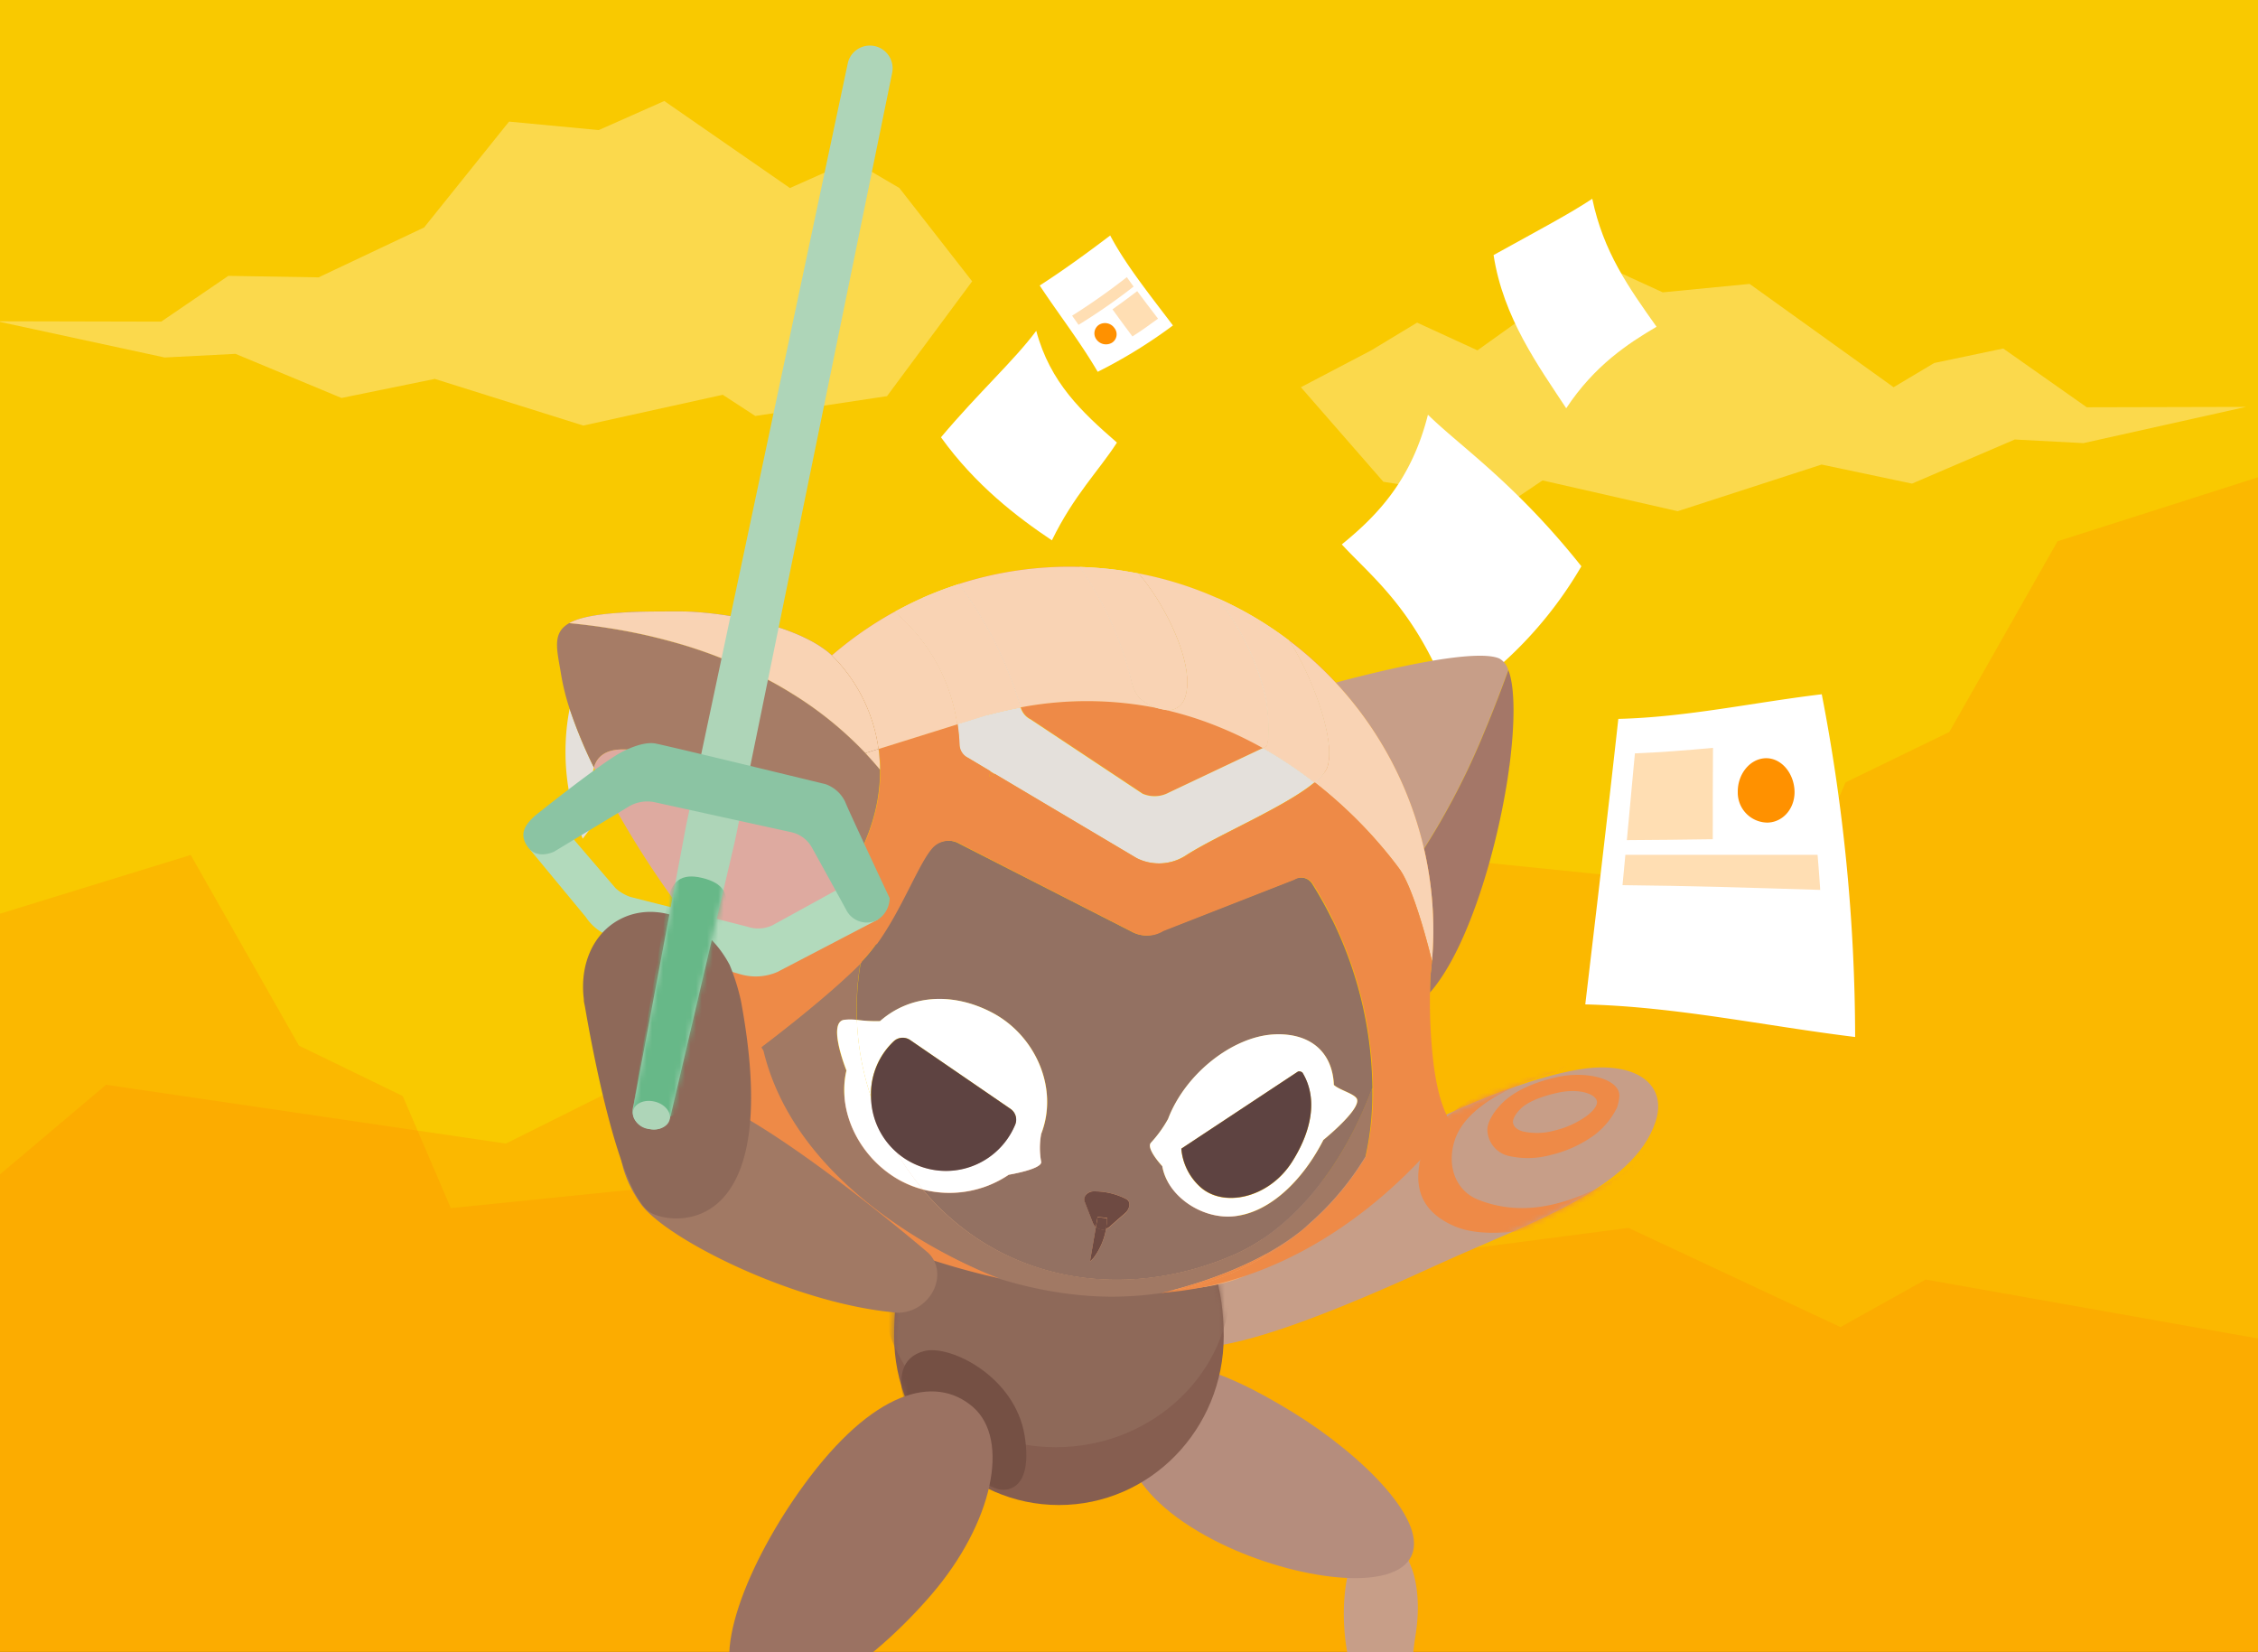 <svg xmlns="http://www.w3.org/2000/svg" xmlns:xlink="http://www.w3.org/1999/xlink" viewBox="0 0 410 300"><rect x="0" y="0" width="410" height="300" fill="#333333" stroke="none"/><defs><style>.cls-1,.cls-11,.cls-7{fill:#fff;}.cls-2{fill:#aed5b8;}.cls-3{fill:none;}.cls-4{isolation:isolate;}.cls-5{clip-path:url(#clip-path);}.cls-10,.cls-6{fill:#ff9100;}.cls-11,.cls-6{opacity:0.3;}.cls-7{opacity:0.15;}.cls-8{clip-path:url(#clip-path-2);}.cls-9{fill:#f9c900;}.cls-12{fill:#c79e88;}.cls-13{mask:url(#mask);}.cls-14{fill:#ee8a47;}.cls-15{fill:#b58d7d;}.cls-16{fill:#865e50;}.cls-17{mask:url(#mask-2);}.cls-18{fill:#8e6959;}.cls-19{mask:url(#mask-3);}.cls-20{fill:#755044;}.cls-21{fill:#9b7262;}.cls-22{fill:#f5af75;}.cls-23{mask:url(#mask-4);}.cls-24{fill:#f7c196;}.cls-24,.cls-28{mix-blend-mode:soft-light;}.cls-25{fill:#a17964;}.cls-26{fill:#e4e0db;}.cls-27{fill:#937162;}.cls-28{fill:#f9d3b4;}.cls-29{fill:#a47768;}.cls-30{fill:#a67c66;}.cls-31{fill:#deaaa0;}.cls-32{fill:#6e4a42;}.cls-33{fill:#5e4341;}.cls-34{fill:#b2dabc;}.cls-35{mask:url(#mask-5);}.cls-36{fill:#67b888;}.cls-37{fill:#8bc4a3;}</style><clipPath id="clip-path"><rect class="cls-3" x="460" width="410" height="300"/></clipPath><clipPath id="clip-path-2"><rect class="cls-3" width="410" height="300"/></clipPath><mask id="mask" x="197.36" y="176.93" width="117.88" height="79" maskUnits="userSpaceOnUse"><path class="cls-1" d="M254.58,206.42c15.37-8.27,28.69-12.17,34.79-12.56,8.53-.55,13.29,3.56,11.25,9.78-4,12.25-23,18.43-38.91,25.68-15.12,6.91-63,34.83-64.32,24.24C196.1,242.75,239.83,214.35,254.58,206.42Z"/></mask><mask id="mask-2" x="159.87" y="202.47" width="63.65" height="70.8" maskUnits="userSpaceOnUse"><path class="cls-1" d="M162.35,242.6c0,16.94,13.4,30.67,29.93,30.67s29.92-13.73,29.92-30.67-9.17-31.81-29.92-30.66C168.68,213.24,162.35,225.67,162.35,242.6Z"/></mask><mask id="mask-3" x="162.35" y="211.94" width="59.84" height="61.33" maskUnits="userSpaceOnUse"><ellipse class="cls-1" cx="192.28" cy="242.6" rx="29.92" ry="30.67"/></mask><mask id="mask-4" x="94.26" y="166.63" width="136.48" height="65.24" maskUnits="userSpaceOnUse"><path class="cls-1" d="M118.3,208.86c-.93,6.74,24.21,11,55,17.84s56.49,6.9,57.42.15-23.28-17.75-54.06-24.58S119.23,202.11,118.3,208.86Z"/></mask><mask id="mask-5" x="112.9" y="8.24" width="49.21" height="207.73" maskUnits="userSpaceOnUse"><path class="cls-2" d="M154.77,9.77A4.13,4.13,0,0,1,162,13.21L133.46,152.65,119.34,213c-.47,2.23-1.31,3.33-3.55,2.86a3.27,3.27,0,0,1-2.78-4.25l11.59-61.82L153.93,11.53A4,4,0,0,1,154.77,9.77Z"/></mask></defs><g class="cls-4"><g id="圖層_1" data-name="圖層 1"><g class="cls-5"><circle class="cls-6" cx="543.8" cy="147.55" r="191.61"/><circle class="cls-7" cx="543.8" cy="147.55" r="153.29"/></g><g class="cls-8"><rect class="cls-9" width="410.02" height="299.93"/><path class="cls-1" d="M188.79,51.84c4.36-2.81,8.53-5.85,12.8-9.08,2.68,5.12,7,10.54,11.39,16.33a91,91,0,0,1-13.66,8.42C196.06,61.94,192,56.74,188.79,51.84Z"/><path class="cls-6" d="M202,56.17c1.54-1.08,3-2.18,4.49-3.31,1.21,1.64,2.49,3.31,3.78,5-1.5,1.1-3,2.18-4.65,3.23C204.38,59.43,203.16,57.78,202,56.17Z"/><path class="cls-10" d="M199.07,61.61a1.86,1.86,0,0,1,.5-2.65,2.08,2.08,0,0,1,2.78.6,1.81,1.81,0,0,1-.46,2.68A2.14,2.14,0,0,1,199.07,61.61Z"/><path class="cls-6" d="M194.67,57.32a118.72,118.72,0,0,0,9.94-7q.6.86,1.23,1.71a107.38,107.38,0,0,1-10,6.95Z"/><polygon class="cls-6" points="-5.81 167.69 34.63 155.24 54.28 189.85 73.13 199.01 81.86 219.36 152.49 212.17 204.12 233.34 223.02 243.48 239.97 230.22 295.7 222.95 334.19 240.96 349.66 232.33 414.05 243.75 414.05 301.83 -5.81 301.83 -5.81 167.69"/><polygon class="cls-6" points="414.05 85.37 373.6 98.28 353.96 132.9 335.11 142.06 326.38 162.41 255.75 155.21 229.89 176.8 185.21 186.52 168.26 204.59 112.53 197.32 91.86 207.64 19.26 196.96 -5.81 218.13 -5.81 301.83 414.05 301.83 414.05 85.37"/><path class="cls-1" d="M287.14,102.82a73,73,0,0,1-23.72,24.76c-6.2-16.83-14.37-22.83-19.78-28.73,6.66-5.4,12.7-11.87,15.64-23.55C265,80.94,275.15,87.73,287.14,102.82Z"/><path class="cls-1" d="M202.81,80.36C199.52,85.48,195,89.9,191,98.11c-6.25-4.18-13.88-10-20.14-18.71,6.9-8.2,13.23-13.87,17.3-19.33C190.68,69.48,196.45,74.82,202.81,80.36Z"/><path class="cls-1" d="M284.39,74.13c5.11-7.74,11.22-11.76,16.4-14.8-5.07-7.14-9.65-13.59-11.67-23.24-4.06,2.7-9.67,5.66-17.92,10.22C272.94,57.67,279.35,66.47,284.39,74.13Z"/><polygon class="cls-11" points="-0.56 58.33 29.9 64.91 42.76 64.25 62.01 72.26 78.95 68.8 105.91 77.27 131.24 71.68 137.14 75.53 161.06 71.93 176.52 51.08 163.3 34.13 154.74 29.11 143.43 34.14 120.62 18.34 108.72 23.62 92.43 22.08 77.01 41.3 57.85 50.36 41.46 50.09 29.27 58.4 -0.56 58.33"/><polygon class="cls-11" points="407.82 73.88 378.3 80.46 365.84 79.8 347.18 87.81 330.76 84.35 304.63 92.82 280.09 87.23 274.37 91.08 251.19 87.48 236.21 70.31 249.01 63.6 257.31 58.58 268.27 63.61 290.38 47.8 301.91 53.08 317.69 51.55 343.83 70.31 351.21 65.91 363.74 63.28 378.91 73.95 407.82 73.88"/><path class="cls-12" d="M254.58,206.42c15.37-8.27,28.69-12.17,34.79-12.56,8.53-.55,13.29,3.56,11.25,9.78-4,12.25-23,18.43-38.91,25.68-15.12,6.91-49.31,22.37-50.57,11.77C209.85,230.28,239.83,214.35,254.58,206.42Z"/><g class="cls-13"><path class="cls-14" d="M313.26,201.69a40,40,0,0,1-10.43,14.24c-6.17,5.55-11.5,4.83-18.9,6.29-7,1.37-14.84,2.66-20,.35-6.41-2.86-7.24-7.64-5.8-13C259.92,202.73,268.32,199,276,194c6.67-4.38,7.92-14.88,15.33-16.38h0c7.41-1.5,13.93-.45,18.36,3,4.62,3.55,6.44,9.22,5.13,16A27.13,27.13,0,0,1,313.26,201.69ZM264.16,207c-1.54,4.68.18,9.19,4.17,10.8,8,3.22,15.56.86,21.47-1.92,9.81-4.61,13-11.06,14.95-20.89s3.2-11.65-8.93-9.2c-6,1.22-8.78,7.5-14.18,9.12C273,197.46,265.92,201.6,264.16,207Z"/></g><path class="cls-14" d="M293.61,201.11a14.07,14.07,0,0,1-4.13,5,22.2,22.2,0,0,1-7.94,3.61,15.7,15.7,0,0,1-7.78.12,5,5,0,0,1-3.69-4.84c.07-1.48,1.4-3.52,3-5,2.61-2.39,6.34-3.67,9.57-4.41,5.59-1.28,11.77.42,11.38,3.61A8.21,8.21,0,0,1,293.61,201.11Zm-18.89,2.69c.08.66.6,1.28,1.74,1.62a11.8,11.8,0,0,0,5.73-.13,16.52,16.52,0,0,0,5.85-2.62c1.2-.89,1.91-1.8,1.94-2.49.07-1.41-3-2.69-7.17-1.76-3.12.69-5.61,1.74-6.79,3C275.59,201.81,274.64,203,274.72,203.8Z"/><path class="cls-12" d="M256.32,284.73s2,4.47.67,12.45c-1.05,6.38-.7,15.07-.52,18.29a2.58,2.58,0,0,1-1.69,2.61c-1.12.38-2.72.2-4.62-2.06,0,0-9.56-16.34-4.85-32.49S256.32,284.73,256.32,284.73Z"/><path class="cls-15" d="M147.27,302s.7,5.12-3,12.86c-2.93,6.19-7.94,13.44-8.71,16.77a2.73,2.73,0,0,1-2.48,2.16c-1.26.06-2.83-.6-4.09-3.45,0,0-2.12-17.74,7.4-32.79S147.27,302,147.27,302Z"/><path class="cls-15" d="M220.39,279.63c13.26,6.87,31.72,9.73,35.63,3.37s-8.52-18.73-21.26-26.56-26.58-13.54-30.13-2.66C202.32,260.87,203.77,271,220.39,279.63Z"/><path class="cls-16" d="M162.35,242.6c0,16.94,13.4,30.67,29.93,30.67s29.92-13.73,29.92-30.67-9.17-31.81-29.92-30.66C168.68,213.24,162.35,225.67,162.35,242.6Z"/><g class="cls-17"><ellipse class="cls-18" cx="191.69" cy="232.62" rx="31.83" ry="30.15"/></g><g class="cls-19"><path class="cls-20" d="M169.18,262.77c7,4,10.42,8.56,14,7.6,2.79-.75,3.74-4.32,2.87-9.7-1.73-10.73-13.53-16.59-18.26-15.35C159.23,247.57,166.15,261,169.18,262.77Z"/></g><path class="cls-21" d="M146,269.59c-10,13.67-17.89,32.36-11,38.27s23.19-5.56,34.2-18.41,14.33-28.05,7.44-34S158.51,252.46,146,269.59Z"/><path class="cls-22" d="M118.22,208.05c-1.43,7.13,23.55,12.63,54,21.07s56.23,5.88,57.66-1.25-22-16.13-52.49-24.57S119.64,200.93,118.22,208.05Z"/><g class="cls-23"><ellipse class="cls-24" cx="154.79" cy="191.18" rx="21.66" ry="61.63" transform="translate(-63.51 304.56) rotate(-78.45)"/></g><path class="cls-3" d="M236.82,223c.29-.24.56-.5.84-.74-.37.32-.73.65-1.11,1Z"/><path class="cls-3" d="M240.13,220c-.4.4-.81.8-1.23,1.19C239.32,220.77,239.73,220.37,240.13,220Z"/><path class="cls-3" d="M236.48,223.3l0,0c-.39.33-.8.63-1.2.95C235.71,223.92,236.1,223.62,236.48,223.3Z"/><path class="cls-3" d="M242,218c-.27.3-.54.59-.82.88C241.49,218.58,241.76,218.29,242,218Z"/><path class="cls-25" d="M236.52,223.27l0,0c.38-.31.74-.64,1.11-1s.84-.74,1.24-1.12.83-.79,1.23-1.19.73-.73,1.08-1.1.55-.58.82-.88a52.88,52.88,0,0,0,5.95-8,51.59,51.59,0,0,0,1.21-12.5c-5.06,13.76-14.07,25.66-25.5,30.51-19.57,8.3-41.9,4.95-56.12-12a17.65,17.65,0,0,1-3.68-1.4c-7.45-3.83-12-12.42-10.19-20.19-.43-1.09-3.22-8.49-.56-9.17a8.51,8.51,0,0,1,2.46,0,49.64,49.64,0,0,1,.69-10.42c-6.19,6.33-17.61,14.92-17.61,14.92a5,5,0,0,0-.56.47l.37.61c6.64,27.6,40.43,40.45,42.65,41.26A72.92,72.92,0,0,0,194,234.92a60.65,60.65,0,0,0,16.62-.11c1.67-.36,15.19-3.42,24.67-10.59C235.72,223.9,236.13,223.6,236.52,223.27Z"/><path class="cls-14" d="M210.65,234.81a51.91,51.91,0,0,0,24.67-10.59C225.84,231.39,212.32,234.45,210.65,234.81Z"/><path class="cls-14" d="M238.9,221.16c-.4.38-.82.75-1.24,1.12C238.08,221.91,238.5,221.54,238.9,221.16Z"/><path class="cls-14" d="M236.55,223.24l0,0Z"/><path class="cls-14" d="M241.21,218.87c-.35.37-.71.73-1.08,1.1C240.5,219.61,240.86,219.24,241.21,218.87Z"/><path class="cls-26" d="M107.84,139.36a85.8,85.8,0,0,1-4.41-10.66,39.31,39.31,0,0,0-.71,6,41.27,41.27,0,0,0,3.09,17.58l3.33-4.39S106.85,142.85,107.84,139.36Z"/><path class="cls-27" d="M238.25,160.46a2.43,2.43,0,0,0-3.33-.76L211.11,169a5.64,5.64,0,0,1-5.76.09L175.76,154l-1.58-.81a4,4,0,0,0-5.06.85c-2.54,3-5.48,11.06-10,17.33a29.53,29.53,0,0,1-2.77,3.35l-.05.05a49.64,49.64,0,0,0-.69,10.42,25.37,25.37,0,0,0,4.21.23c5.61-4.93,13.33-5.16,20.16-1.64,8.09,4.15,12.33,13.91,9.09,22.13a14,14,0,0,0,0,5.05c.21,1.33-5.89,2.35-5.89,2.35v0A19.24,19.24,0,0,1,167.57,216c14.22,17,36.55,20.32,56.12,12,11.43-4.85,20.44-16.75,25.5-30.51A71.15,71.15,0,0,0,238.25,160.46ZM204.4,220.22l-2.65,2.32a2.37,2.37,0,0,1-.92.62,12.09,12.09,0,0,1-2.26,5.26,5.46,5.46,0,0,1-.65.63l1.06-6.19a3.29,3.29,0,0,1-.57-.91L197,218.24c-.44-.9.53-2,1.58-1.92a12.65,12.65,0,0,1,6,1.42C205.45,218.29,205.06,219.53,204.4,220.22ZM240.3,207c-3.72,7.31-9.9,13.49-16.72,13.89-5.64.32-11.62-3.81-12.53-9.13v0s-3-3.21-2.06-4.26a22.11,22.11,0,0,0,3.11-4.31c3.16-8.25,11.73-14.92,19.13-15.35,6.25-.36,10.7,2.8,11,9.15,1,.91,3.48,1.53,4.1,2.39C247.49,201,241.24,206.19,240.3,207Z"/><path class="cls-14" d="M179.65,141.09l.67-.39.3-.16-.84-.51C179.75,140.39,179.7,140.74,179.65,141.09Z"/><path class="cls-14" d="M221,131.81a63.4,63.4,0,0,0-9.61-3,7.1,7.1,0,0,1-1.09-.24,64.57,64.57,0,0,0-24.93-.16,3.5,3.5,0,0,0,1.8,2.18l6.42,4.26,13.92,9.24a5.46,5.46,0,0,0,4.78-.21l17.08-8.09A70.48,70.48,0,0,0,221,131.81Z"/><path class="cls-14" d="M159.11,171.37c-.78.43-1.58.83-2.39,1.21-.16.73-.31,1.46-.43,2.19l.05-.05A29.53,29.53,0,0,0,159.11,171.37Z"/><path class="cls-26" d="M229.32,135.82l-17.08,8.09a5.46,5.46,0,0,1-4.78.21l-13.92-9.24-6.42-4.26a3.5,3.5,0,0,1-1.8-2.18q-2.88.54-5.86,1.33l-.14,0-5.49,1.71a35.56,35.56,0,0,1,.36,3.83,2.74,2.74,0,0,0,1.55,2.29l4,2.39.84.51,25.78,15.31a9,9,0,0,0,8.84-.42c5.6-3.66,18.19-8.9,23.46-13.33A76.1,76.1,0,0,0,229.32,135.82Z"/><path class="cls-26" d="M210.25,128.6a7.1,7.1,0,0,0,1.09.24Z"/><path class="cls-14" d="M215,127a3.17,3.17,0,0,1-3.69,1.85,63.4,63.4,0,0,1,9.61,3,42.15,42.15,0,0,1,9.33,2.37,33.94,33.94,0,0,0-.4-7.4,46.12,46.12,0,0,0-8.82-18.18,65.41,65.41,0,0,0-14.36-4.49C211.39,109.42,217.42,121.17,215,127Z"/><path class="cls-14" d="M241,139.19a3.75,3.75,0,0,1-.52,1,35.57,35.57,0,0,1,7.1,8.37l-6.75-24.18,1.7-.47a65.86,65.86,0,0,0-8.49-7.67C237.73,121.89,242.58,133.83,241,139.19Z"/><path class="cls-14" d="M185.32,128.44a64.57,64.57,0,0,1,24.93.16,8,8,0,0,1-3.35-1.95c-1.23-1.37-1.35-2.84-1.81-4.6a61.61,61.61,0,0,0-9-19.12,65.6,65.6,0,0,0-22,3.12,70.77,70.77,0,0,1,11.19,22.32S185.32,128.42,185.32,128.44Z"/><path class="cls-28" d="M185.32,128.44a64.57,64.57,0,0,1,24.93.16,8,8,0,0,1-3.35-1.95c-1.23-1.37-1.35-2.84-1.81-4.6a61.61,61.61,0,0,0-9-19.12,65.6,65.6,0,0,0-22,3.12,70.77,70.77,0,0,1,11.19,22.32S185.32,128.42,185.32,128.44Z"/><path class="cls-14" d="M240.49,140.23a9.9,9.9,0,0,1-1.79,1.87,84.14,84.14,0,0,1,9.49,8.66l-.6-2.16A35.57,35.57,0,0,0,240.49,140.23Z"/><path class="cls-14" d="M230,135.5a5,5,0,0,0,.28-1.32,42.15,42.15,0,0,0-9.33-2.37,70.48,70.48,0,0,1,8.37,4Z"/><path class="cls-28" d="M229.88,126.78a46.12,46.12,0,0,0-8.82-18.18,65.41,65.41,0,0,0-14.36-4.49c4.69,5.31,10.72,17.06,8.33,22.88a3.17,3.17,0,0,1-3.69,1.85,63.4,63.4,0,0,1,9.61,3,70.48,70.48,0,0,1,8.37,4l.68-.32a5,5,0,0,0,.28-1.32A33.94,33.94,0,0,0,229.88,126.78Z"/><path class="cls-12" d="M272.27,119.58c-2-.91-6.77-.51-11.94.35l-1.64.29c-6.38,1.17-13.08,2.9-16.15,3.73a66.13,66.13,0,0,1,16,30.16,132.75,132.75,0,0,0,10.87-21l.7-1.69c1.49-3.63,2.76-7,3.75-9.76A3.45,3.45,0,0,0,272.27,119.58Z"/><path class="cls-14" d="M247.59,148.6c.3.5.6,1,.89,1.5.4.72.78,1.46,1.13,2.22,2.19,2.46,3.71,4.45,4.51,5.55a11.24,11.24,0,0,1,.78,1.29c1.26-1.56,2.49-3.26,3.67-5a66.13,66.13,0,0,0-16-30.16l-1.7.47Z"/><path class="cls-14" d="M248.48,150.1c-.29-.52-.59-1-.89-1.5l.6,2.16c.5.54,1,1.06,1.42,1.56C249.26,151.56,248.88,150.82,248.48,150.1Z"/><path class="cls-29" d="M273.89,121.67c-1,2.77-2.26,6.13-3.75,9.76l-.7,1.69a132.75,132.75,0,0,1-10.87,21A65.43,65.43,0,0,1,260,174.53c-.07.89-.16,1.79-.27,2.69,0,0-.06,1.14-.08,3,6.59-7.49,11.89-24.62,14.09-38.8.08-.57.17-1.14.25-1.71,0-.24.07-.48.1-.73C275.07,131.37,275.12,124.92,273.89,121.67Z"/><path class="cls-14" d="M258.57,154.11c-1.18,1.79-2.41,3.49-3.67,5,2.51,4.71,4.91,14.66,5.08,15.37A65.43,65.43,0,0,0,258.57,154.11Z"/><path class="cls-28" d="M258.57,154.11a66.18,66.18,0,0,0-24.52-37.83c3.68,5.61,8.53,17.55,7,22.91a3.75,3.75,0,0,1-.52,1,9.9,9.9,0,0,1-1.79,1.87,84.14,84.14,0,0,1,9.49,8.66c.5.54,1,1.06,1.42,1.56,2.19,2.46,3.71,4.45,4.51,5.55a11.24,11.24,0,0,1,.78,1.29c2.51,4.71,4.91,14.66,5.08,15.37A65.43,65.43,0,0,0,258.57,154.11Z"/><path class="cls-14" d="M173.83,131.52a32.86,32.86,0,0,0-11.36-20.46,66,66,0,0,0-8.85,5.83l6.48,18.93Z"/><path class="cls-26" d="M230.28,134.18a35.16,35.16,0,0,1,10.21,6,3.75,3.75,0,0,0,.52-1c1.57-5.36-3.28-17.3-7-22.91a65.44,65.44,0,0,0-13-7.68,46.12,46.12,0,0,1,8.82,18.18A33.94,33.94,0,0,1,230.28,134.18Z"/><path class="cls-26" d="M179.46,129.77q3-.79,5.86-1.33s0,0,0-.07a70.77,70.77,0,0,0-11.19-22.32,64.36,64.36,0,0,0-6.78,2.58A34.32,34.32,0,0,1,179.46,129.77Z"/><path class="cls-26" d="M240.49,140.23a35.16,35.16,0,0,0-10.21-6,5,5,0,0,1-.28,1.32l-.68.32a76.1,76.1,0,0,1,9.38,6.28A9.9,9.9,0,0,0,240.49,140.23Z"/><path class="cls-28" d="M234.05,116.28a65.44,65.44,0,0,0-13-7.68,46.12,46.12,0,0,1,8.82,18.18,33.94,33.94,0,0,1,.4,7.4,5,5,0,0,1-.28,1.32l-.68.32a76.1,76.1,0,0,1,9.38,6.28,9.9,9.9,0,0,0,1.79-1.87,3.75,3.75,0,0,0,.52-1C242.58,133.83,237.73,121.89,234.05,116.28Z"/><path class="cls-26" d="M173.83,131.52l5.49-1.71.14,0a34.32,34.32,0,0,0-12.13-21.14c-1.66.74-3.27,1.56-4.86,2.43A32.86,32.86,0,0,1,173.83,131.52Z"/><path class="cls-28" d="M185.3,128.37a70.77,70.77,0,0,0-11.19-22.32,64.36,64.36,0,0,0-6.78,2.58c-1.66.74-3.27,1.56-4.86,2.43a32.86,32.86,0,0,1,11.36,20.46l5.49-1.71.14,0q3-.79,5.86-1.33S185.3,128.4,185.3,128.37Z"/><path class="cls-26" d="M206.9,126.65a8,8,0,0,0,3.35,1.95l1.09.24A3.17,3.17,0,0,0,215,127c2.39-5.82-3.64-17.57-8.33-22.88-1.37-.26-2.75-.5-4.15-.68-2.17-.27-4.33-.43-6.47-.5a61.61,61.61,0,0,1,9,19.12C205.55,123.81,205.67,125.28,206.9,126.65Z"/><path class="cls-28" d="M206.9,126.65a8,8,0,0,0,3.35,1.95l1.09.24A3.17,3.17,0,0,0,215,127c2.39-5.82-3.64-17.57-8.33-22.88-1.37-.26-2.75-.5-4.15-.68-2.17-.27-4.33-.43-6.47-.5a61.61,61.61,0,0,1,9,19.12C205.55,123.81,205.67,125.28,206.9,126.65Z"/><path class="cls-30" d="M157.14,136.74A66.32,66.32,0,0,0,144,126.07c-1-.63-2.06-1.26-3.17-1.88a84.6,84.6,0,0,0-18.81-7.66A100.82,100.82,0,0,0,110.18,114q-3.29-.51-6.83-.85c-3.25,1.85-2.16,4.95-1.42,9.6a41.81,41.81,0,0,0,1.5,5.95,85.8,85.8,0,0,0,4.41,10.66c.51-1.79,1.89-3.18,4.9-3.27h.72a40.62,40.62,0,0,1,16.15,3.52q2.2.94,4.45,2.17c.82.44,1.64.92,2.46,1.42a70.32,70.32,0,0,1,17.41,15.55c4.36-6.9,5.91-13.33,5.86-19C159.05,138.85,158.17,137.83,157.14,136.74Z"/><path class="cls-31" d="M136.52,143.19c-.82-.5-1.64-1-2.46-1.42q-2.25-1.23-4.45-2.17a40.62,40.62,0,0,0-16.15-3.52h-.72c-3,.09-4.39,1.48-4.9,3.27,1.25,2.59,2.63,5.2,4.08,7.77,5.62,10,12.28,19.29,16.55,23.83a18.72,18.72,0,0,0,2.4,2.23c1.21.9,14.2-1.52,22-12.88.36-.53.7-1.05,1-1.57A70.32,70.32,0,0,0,136.52,143.19Z"/><path class="cls-14" d="M263,203.08c-1.37-2.45-2.19-6-2.68-9.77a96.91,96.91,0,0,1-.67-13.13c0-1.82.08-3,.08-3,.11-.9.2-1.8.27-2.69-.17-.71-2.57-10.66-5.08-15.37a11.24,11.24,0,0,0-.78-1.29c-.8-1.1-2.32-3.09-4.51-5.55-.44-.5-.92-1-1.42-1.56a84.14,84.14,0,0,0-9.49-8.66c-5.27,4.43-17.86,9.67-23.46,13.33a9,9,0,0,1-8.84.42l-25.78-15.31-.3.16-.67.39c0-.35.1-.7.13-1.06l-4-2.39a2.74,2.74,0,0,1-1.55-2.29,35.56,35.56,0,0,0-.36-3.83l-13.73,4.3-.58.18a32.62,32.62,0,0,1,.27,3.77c.05,5.64-1.5,12.07-5.86,19-.33.52-.67,1-1,1.57-7.83,11.36-20.82,13.78-22,12.88a18.72,18.72,0,0,1-2.4-2.23c.08,1.08.18,2.15.32,3.21,0,.17.06.34.08.5l0,0s0,1.83.09,4.44c.15,5.15.47,13.34,1.12,16.49a2.25,2.25,0,0,1-.68,2.12,13.34,13.34,0,0,1-3.39,2.42c-1.13.44,11.16,17.86,41.7,28.18a131.4,131.4,0,0,0,13.57,3.79l-.12-.05c-2.22-.81-36-13.66-42.65-41.26l-.37-.61a5,5,0,0,1,.56-.47s11.42-8.59,17.61-14.92c.12-.73.27-1.46.43-2.19.81-.38,1.61-.78,2.39-1.21,4.53-6.27,7.47-14.38,10-17.33a4,4,0,0,1,5.06-.85l1.58.81,29.59,15.12a5.64,5.64,0,0,0,5.76-.09l23.81-9.33a2.43,2.43,0,0,1,3.33.76,71.15,71.15,0,0,1,10.94,37A51.59,51.59,0,0,1,248,210a52.88,52.88,0,0,1-5.95,8c-.27.3-.54.59-.82.88s-.71.74-1.08,1.1-.81.8-1.23,1.19-.82.75-1.24,1.12-.55.5-.84.74l-.27.22,0,0,0,0c-.38.32-.77.62-1.16.92a51.91,51.91,0,0,1-24.67,10.59l-.17,0a61.11,61.11,0,0,0,14.25-2.68c21.45-6.71,35.13-23.44,38.13-27.41A1.53,1.53,0,0,0,263,203.08Z"/><path class="cls-14" d="M159.52,136l.58-.18-6.48-18.93c-.87.68-1.73,1.39-2.57,2.11A29.61,29.61,0,0,1,159.52,136Z"/><path class="cls-28" d="M162.47,111.06a66,66,0,0,0-8.85,5.83c-.87.68-1.73,1.39-2.57,2.11a29.61,29.61,0,0,1,8.47,17l.58-.18,13.73-4.3A32.86,32.86,0,0,0,162.47,111.06Z"/><path class="cls-30" d="M112.57,111.27c-4.68.31-7.54.93-9.22,1.88q3.54.34,6.83.85A32.87,32.87,0,0,1,112.57,111.27Z"/><path class="cls-30" d="M123.63,111c-4.51,0-8.13,0-11.06.24a32.87,32.87,0,0,0-2.39,2.73,100.82,100.82,0,0,1,11.87,2.53l4.12-5.41C125.24,111.06,124.38,111,123.63,111Z"/><path class="cls-30" d="M146.75,116.11c-6.23-3.2-14.88-4.63-20.58-5l-4.12,5.41a84.6,84.6,0,0,1,18.81,7.66Z"/><path class="cls-30" d="M157.14,136.74c1,1.09,1.91,2.11,2.65,3a32.62,32.62,0,0,0-.27-3.77Z"/><path class="cls-28" d="M157.14,136.74c1,1.09,1.91,2.11,2.65,3a32.62,32.62,0,0,0-.27-3.77Z"/><path class="cls-30" d="M151.05,119c-.27-.25-.53-.48-.77-.67a21,21,0,0,0-3.53-2.22l-5.89,8.08c1.11.62,2.16,1.25,3.17,1.88A67,67,0,0,1,151.05,119Z"/><path class="cls-30" d="M144,126.07a66.32,66.32,0,0,1,13.11,10.67l2.38-.74a29.61,29.61,0,0,0-8.47-17A67,67,0,0,0,144,126.07Z"/><path class="cls-28" d="M151.05,119c-.27-.25-.53-.48-.77-.67a21,21,0,0,0-3.53-2.22c-6.23-3.2-14.88-4.63-20.58-5-.93-.06-1.79-.09-2.54-.09-4.51,0-8.13,0-11.06.24-4.68.31-7.54.93-9.22,1.88q3.54.34,6.83.85a100.82,100.82,0,0,1,11.87,2.53,84.6,84.6,0,0,1,18.81,7.66c1.11.62,2.16,1.25,3.17,1.88a66.32,66.32,0,0,1,13.11,10.67l2.38-.74A29.61,29.61,0,0,0,151.05,119Z"/><path class="cls-32" d="M204.55,217.74a12.65,12.65,0,0,0-6-1.42c-1.05,0-2,1-1.58,1.92l1.43,3.71a3.29,3.29,0,0,0,.57.91c.19-1.08.32-1.87.32-1.89l1.72.15a12.78,12.78,0,0,1-.19,2,2.37,2.37,0,0,0,.92-.62l2.65-2.32C205.06,219.53,205.45,218.29,204.55,217.74Z"/><path class="cls-32" d="M199.25,223a1,1,0,0,1-.27-.17l-1.06,6.19a5.46,5.46,0,0,0,.65-.63,12.09,12.09,0,0,0,2.26-5.26,1.71,1.71,0,0,1-.79.11Z"/><path class="cls-32" d="M199.3,221s-.13.81-.32,1.89a1,1,0,0,0,.27.17l.79.24a1.71,1.71,0,0,0,.79-.11,12.78,12.78,0,0,0,.19-2Z"/><path class="cls-1" d="M158.16,199.19a50.12,50.12,0,0,1-2.56-14,8.51,8.51,0,0,0-2.46,0c-2.66.68.13,8.08.56,9.17-1.82,7.77,2.74,16.36,10.19,20.19a17.65,17.65,0,0,0,3.68,1.4,51.17,51.17,0,0,1-4.76-6.73A13.61,13.61,0,0,1,158.16,199.19Z"/><path class="cls-1" d="M183.15,213.29v0s6.1-1,5.89-2.35a14,14,0,0,1,0-5.05c3.24-8.22-1-18-9.09-22.13-6.83-3.52-14.55-3.29-20.16,1.64a25.37,25.37,0,0,1-4.21-.23,50.12,50.12,0,0,0,2.56,14c0-.26,0-.53,0-.8a13.18,13.18,0,0,1,4.2-9.38,2.39,2.39,0,0,1,2.91-.16l18.21,12.49a2.38,2.38,0,0,1,.87,2.85,13.61,13.61,0,0,1-21.54,5.06,51.17,51.17,0,0,0,4.76,6.73A19.24,19.24,0,0,0,183.15,213.29Z"/><path class="cls-33" d="M183.48,201.34l-18.21-12.49a2.39,2.39,0,0,0-2.91.16,13.18,13.18,0,0,0-4.2,9.38c0,.27,0,.54,0,.8a13.61,13.61,0,0,0,26.19,5A2.38,2.38,0,0,0,183.48,201.34Z"/><path class="cls-1" d="M231.22,187.82c-7.4.43-16,7.1-19.13,15.35a22.11,22.11,0,0,1-3.11,4.31c-.95,1.05,2.06,4.26,2.06,4.26v0c.91,5.32,6.89,9.45,12.53,9.13,6.82-.4,13-6.58,16.72-13.89.94-.76,7.19-6,6-7.59-.62-.86-3.07-1.48-4.1-2.39C241.92,190.62,237.47,187.46,231.22,187.82Zm5.29,7h0c2.6,4.31,2,10-1.9,16.15-4.21,6.65-12.62,8.48-16.85,4.41a10.53,10.53,0,0,1-3.27-6.81l21.18-14A.87.87,0,0,1,236.51,194.78Z"/><path class="cls-33" d="M217.77,215.34c4.23,4.07,12.64,2.24,16.85-4.41,3.86-6.11,4.5-11.84,1.9-16.15h0a.87.87,0,0,0-.83-.22l-21.18,14A10.53,10.53,0,0,0,217.77,215.34Z"/><path class="cls-34" d="M153.55,160.7,140.27,168a6.06,6.06,0,0,1-4.56.26l-21.23-5.4a8.05,8.05,0,0,1-2.68-1.56l-8.22-9.58-7.32,2.57,10.1,12.21a9.14,9.14,0,0,0,5.09,3.74l23,6.66a9.93,9.93,0,0,0,6.67-.4L159.34,167Z"/><path class="cls-25" d="M163.07,238.36a7.2,7.2,0,0,0,4.42-1.6c2.87-2.29,3.56-6.21,1.54-8.74-.15-.18-.3-.35-.46-.51h0S130.8,195,121.06,198.12c-11.78,3.74-9.19,14.23-4.68,20.5s27.35,17.8,45.54,19.63a6.2,6.2,0,0,0,1.14.11Z"/><path class="cls-18" d="M132.5,175.23c-4.25-8.13-13.16-11.85-19.9-8.33-5,2.6-7.36,8.39-6.59,14.51h0l0,.12c0,.4.12.81.2,1.22,1.09,6.42,6.09,34.11,12,37.47,4,2.27,24.31,4.52,16.33-38.48A38.74,38.74,0,0,0,132.5,175.23Z"/><path class="cls-2" d="M154.77,9.77A4.13,4.13,0,0,1,162,13.21L133.46,152.65,121.9,202.06c-.46,2.24-1.85,3.39-4.08,2.93a3.28,3.28,0,0,1-2.79-4.26l9.57-50.94L153.93,11.53A4,4,0,0,1,154.77,9.77Z"/><g class="cls-35"><path class="cls-36" d="M116.42,203c-1.91-.31-1.52-.87-1.43-2s6-36.71,6.34-37.92c.7-2.89,2.25-4.63,6.18-3.67s4.81,2.93,4.11,5.81c-.25,1.05-7.73,36.22-8.65,36.86C121.36,203.21,119,203.44,116.42,203Z"/></g><ellipse class="cls-2" cx="118.28" cy="202.5" rx="2.53" ry="3.42" transform="translate(-106.44 269.55) rotate(-76.33)"/><path class="cls-37" d="M114.13,146.47l-13.53,8.17s-3,1.48-4.68-.74c-1.86-2.47-.5-4.25,1.3-5.85,0,0,10.19-8.18,14.91-11.07.88-.53,4.33-2.37,6.76-2,1.49.22,31,7.4,31,7.4a6.25,6.25,0,0,1,3.54,3.13c.72,1.84,8.11,17.57,8.11,17.57a4.74,4.74,0,0,1-2.22,3.95,4.18,4.18,0,0,1-5.68-1.85c-.78-1.46-4.3-7.83-6.21-11.28a5.7,5.7,0,0,0-3.76-2.8l-24.76-5.43A6.56,6.56,0,0,0,114.13,146.47Z"/><path class="cls-1" d="M336.85,188.29c-16.32-2-32.57-5.52-49-5.92,2-17,4.06-34.24,6-51.84,12.37-.3,24.63-3,36.94-4.47A329.48,329.48,0,0,1,336.85,188.29Z"/><path class="cls-6" d="M311,152.38c-5.26.08-10.43.13-15.6.16q.74-7.83,1.46-15.75c4.72-.19,9.44-.56,14.18-1C311,141.36,311,146.88,311,152.38Z"/><path class="cls-10" d="M325.82,143.21c.31,3.32-1.91,6.07-4.86,6.15a5.43,5.43,0,0,1-5.42-5.51c-.06-3.12,2-5.88,4.75-6.16S325.5,139.89,325.82,143.21Z"/><path class="cls-6" d="M330.51,161.58c-12.48-.39-24.22-.75-35.9-.86q.25-2.75.52-5.51c11.34,0,22.75,0,34.9,0C330.21,157.31,330.37,159.44,330.51,161.58Z"/></g></g></g></svg>